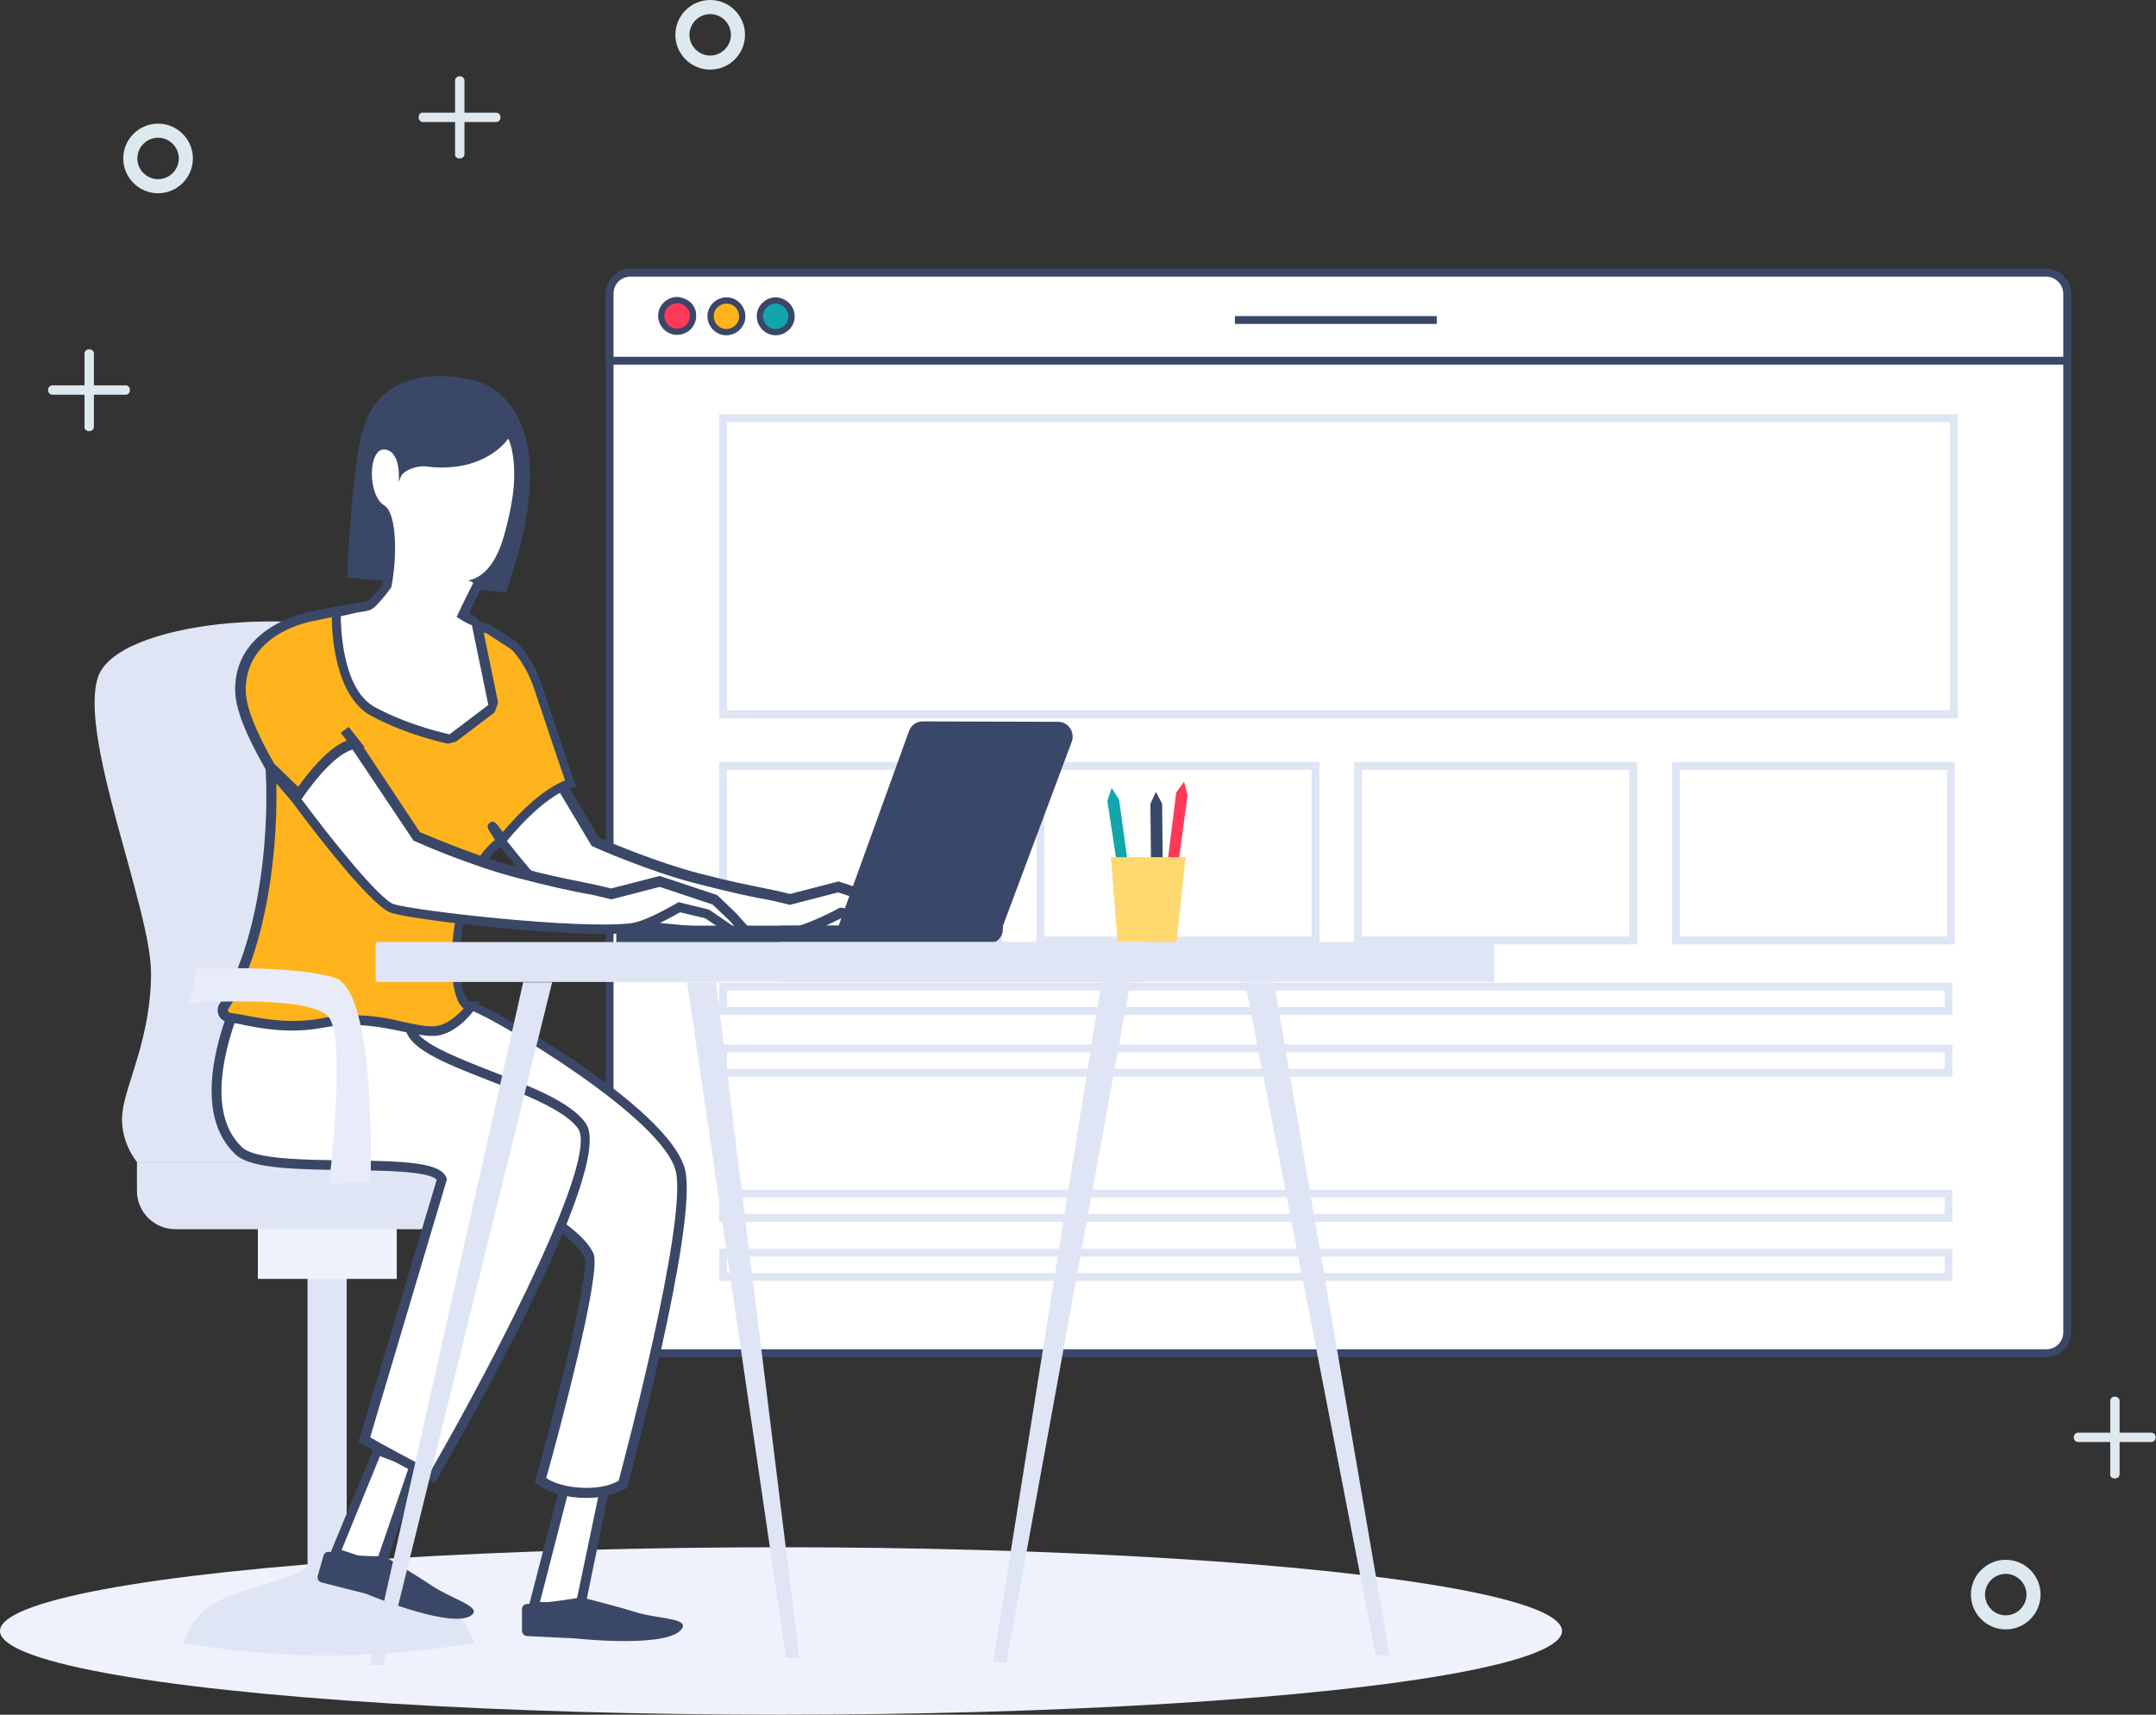 <?xml version="1.0" encoding="utf-8"?>
<!-- Generator: Adobe Illustrator 23.1.0, SVG Export Plug-In . SVG Version: 6.00 Build 0)  -->
<svg version="1.1" id="Layer_1" xmlns="http://www.w3.org/2000/svg" xmlns:xlink="http://www.w3.org/1999/xlink" x="0px" y="0px"
	 viewBox="0 0 551 438.3" style="enable-background:new 0 0 551 438.3;" xml:space="preserve">
<rect x="0" y="0" width="551" height="438.3" fill="#333333" stroke="none"/>
<g id="Layer_4.1">
</g>
<g>
	<g>
		<g>
			<path style="fill:#DEE8EF;" d="M512.6,416.5c-4.9,0-8.9-4-8.9-8.9s4-8.9,8.9-8.9s8.9,4,8.9,8.9S517.5,416.5,512.6,416.5z
				 M512.6,402.3c-2.9,0-5.3,2.4-5.3,5.3s2.4,5.3,5.3,5.3s5.3-2.4,5.3-5.3S515.5,402.3,512.6,402.3z"/>
		</g>
		<g>
			<g>
				<g>
					<path style="fill:#DEE8EF;" d="M540.4,377.9h0.2c0.6,0,1.1-0.5,1.1-1.1v-18.7c0-0.6-0.5-1.1-1.1-1.1h-0.2
						c-0.6,0-1.1,0.5-1.1,1.1v18.7C539.2,377.4,539.7,377.9,540.4,377.9z"/>
				</g>
				<g>
					<path style="fill:#DEE8EF;" d="M530,367.3v0.2c0,0.6,0.5,1.1,1.1,1.1h18.7c0.6,0,1.1-0.5,1.1-1.1v-0.2c0-0.6-0.5-1.1-1.1-1.1
						h-18.7C530.5,366.2,530,366.7,530,367.3z"/>
				</g>
			</g>
		</g>
		<g>
			<path style="fill:#DEE8EF;" d="M181.5,17.8c-4.9,0-8.9-4-8.9-8.9s4-8.9,8.9-8.9s8.9,4,8.9,8.9S186.4,17.8,181.5,17.8z M181.5,3.6
				c-2.9,0-5.3,2.4-5.3,5.3s2.4,5.3,5.3,5.3s5.3-2.4,5.3-5.3S184.4,3.6,181.5,3.6z"/>
		</g>
		<g>
			<path style="fill:#DEE8EF;" d="M40.4,49.4c-4.9,0-8.9-4-8.9-8.9s4-8.9,8.9-8.9s8.9,4,8.9,8.9S45.3,49.4,40.4,49.4z M40.4,35.2
				c-2.9,0-5.3,2.4-5.3,5.3s2.4,5.3,5.3,5.3s5.3-2.4,5.3-5.3S43.3,35.2,40.4,35.2z"/>
		</g>
		<g>
			<g>
				<g>
					<path style="fill:#DEE8EF;" d="M117.4,40.5h0.2c0.6,0,1.1-0.5,1.1-1.1V20.6c0-0.6-0.5-1.1-1.1-1.1h-0.2c-0.6,0-1.1,0.5-1.1,1.1
						v18.7C116.2,40,116.7,40.5,117.4,40.5z"/>
				</g>
				<g>
					<path style="fill:#DEE8EF;" d="M107,29.9v0.2c0,0.6,0.5,1.1,1.1,1.1h18.7c0.6,0,1.1-0.5,1.1-1.1v-0.2c0-0.6-0.5-1.1-1.1-1.1
						h-18.7C107.5,28.7,107,29.2,107,29.9z"/>
				</g>
			</g>
		</g>
		<g>
			<g>
				<g>
					<path style="fill:#DEE8EF;" d="M22.7,110.2h0.2c0.6,0,1.1-0.5,1.1-1.1V90.4c0-0.6-0.5-1.1-1.1-1.1h-0.2c-0.6,0-1.1,0.5-1.1,1.1
						v18.7C21.5,109.7,22.1,110.2,22.7,110.2z"/>
				</g>
				<g>
					<path style="fill:#DEE8EF;" d="M12.3,99.6v0.2c0,0.6,0.5,1.1,1.1,1.1h18.7c0.6,0,1.1-0.5,1.1-1.1v-0.2c0-0.6-0.5-1.1-1.1-1.1
						H13.5C12.8,98.5,12.3,99,12.3,99.6z"/>
				</g>
			</g>
		</g>
		<g>
			<g>
				<g>
					<g>
						<g>
							<g>
								<path style="fill:#FFFFFF;" d="M161.2,345.9h361.7c3,0,5.4-2.4,5.4-5.4V75.1c0-3-2.4-5.4-5.4-5.4H161.2
									c-3,0-5.4,2.4-5.4,5.4v265.4C155.8,343.4,158.2,345.9,161.2,345.9z"/>
								<path style="fill:#3A4766;" d="M522.9,346.9H161.2c-3.5,0-6.4-2.9-6.4-6.4V75.1c0-3.5,2.9-6.4,6.4-6.4h361.7
									c3.5,0,6.4,2.9,6.4,6.4v265.4C529.3,344,526.4,346.9,522.9,346.9z M161.2,70.7c-2.5,0-4.4,1.9-4.4,4.4v265.4
									c0,2.4,2,4.4,4.4,4.4h361.7c2.5,0,4.4-1.9,4.4-4.4V75.1c0-2.5-1.9-4.4-4.4-4.4H161.2z"/>
							</g>
							<g>
								<g>
									<g>
										<path style="fill:#FFFFFF;" d="M522.9,69.7H161.2c-3,0-5.4,2.4-5.4,5.4v17.1h372.5V75.1C528.3,72.1,525.8,69.7,522.9,69.7
											z"/>
										<path style="fill:#3A4766;" d="M529.3,93.2H154.8V75.1c0-3.5,2.9-6.4,6.4-6.4h361.7c3.5,0,6.4,2.9,6.4,6.4V93.2z
											 M156.8,91.2h370.5V75.1c0-2.4-2-4.4-4.4-4.4H161.2c-2.5,0-4.4,1.9-4.4,4.4V91.2z"/>
									</g>
								</g>
							</g>
						</g>
						<g>
							<g>
								<path style="fill:#FF3957;" d="M177.1,80.8c0,2.2-1.8,4-4.1,4c-2.2,0-4-1.8-4-4.1c0-2.2,1.8-4,4.1-4
									C175.4,76.8,177.2,78.6,177.1,80.8z"/>
								<path style="fill:#3A4766;" d="M173,85.6c-2.6,0-4.8-2.2-4.8-4.9c0-2.6,2.2-4.8,4.9-4.8c1.4,0.1,2.7,0.7,3.6,1.6
									c0.8,0.9,1.3,2.1,1.2,3.3C177.9,83.5,175.7,85.6,173,85.6z M173.1,77.5c-1.8,0-3.3,1.4-3.3,3.2c0,1.8,1.4,3.3,3.2,3.3
									c1.8,0,3.3-1.4,3.3-3.2l0,0c0-0.8-0.2-1.6-0.8-2.2C174.9,77.9,174,77.5,173.1,77.5z"/>
							</g>
							<g>
								<path style="fill:#FFB31C;" d="M189.7,80.9c0,2.2-1.8,4-4.1,4c-2.2,0-4-1.8-4-4.1c0-2.2,1.8-4,4.1-4
									C187.9,76.8,189.7,78.6,189.7,80.9z"/>
								<path style="fill:#3A4766;" d="M185.6,85.7c-2.6,0-4.8-2.2-4.8-4.9c0-2.6,2.2-4.8,4.9-4.8c2.6,0,4.8,2.2,4.8,4.9
									C190.5,83.5,188.3,85.7,185.6,85.7z M185.7,77.6c-1.8,0-3.3,1.4-3.3,3.2c0,1.8,1.4,3.3,3.2,3.3c1.8,0,3.3-1.4,3.3-3.2
									C188.9,79.1,187.5,77.6,185.7,77.6z"/>
							</g>
							<g>
								<path style="fill:#12A6AB;" d="M202.3,80.9c0,2.2-1.8,4-4.1,4c-2.2,0-4-1.8-4-4.1c0-2.2,1.8-4,4.1-4
									C200.5,76.9,202.3,78.7,202.3,80.9z"/>
								<path style="fill:#3A4766;" d="M198.2,85.7c-2.6,0-4.8-2.2-4.8-4.9c0-2.6,2.2-4.8,4.9-4.8c2.7,0.1,4.8,2.3,4.8,4.9
									C203.1,83.5,200.9,85.7,198.2,85.7z M198.3,77.6c-1.8,0-3.3,1.4-3.3,3.2c0,1.8,1.4,3.3,3.2,3.3c1.8,0,3.3-1.4,3.3-3.2
									C201.5,79.2,200,77.7,198.3,77.6z"/>
							</g>
						</g>
					</g>
				</g>
				<g>
					<g>
						<g>
							<path style="fill:#E0E5F5;" d="M500.3,183.6H183.8v-77.7h316.5V183.6z M185.8,181.6h312.5v-73.7H185.8V181.6z"/>
						</g>
						<g>
							<g>
								<path style="fill:#E0E5F5;" d="M256.1,241.4h-72.3v-46.6h72.3V241.4z M185.8,239.4h68.3v-42.6h-68.3V239.4z"/>
							</g>
							<g>
								<path style="fill:#E0E5F5;" d="M499,275.2H183.8V267H499V275.2z M185.8,273.2H497V269H185.8V273.2z"/>
							</g>
							<g>
								<path style="fill:#E0E5F5;" d="M499,312.3H183.8v-8.2H499V312.3z M185.8,310.3H497v-4.2H185.8V310.3z"/>
							</g>
							<g>
								<path style="fill:#E0E5F5;" d="M499,327.4H183.8v-8.2H499V327.4z M185.8,325.4H497v-4.2H185.8V325.4z"/>
							</g>
							<g>
								<path style="fill:#E0E5F5;" d="M499,259.4H183.8v-8.2H499V259.4z M185.8,257.4H497v-4.2H185.8V257.4z"/>
							</g>
							<g>
								<path style="fill:#E0E5F5;" d="M337.2,241.4h-72.3v-46.6h72.3V241.4z M266.9,239.4h68.3v-42.6h-68.3V239.4z"/>
							</g>
							<g>
								<path style="fill:#E0E5F5;" d="M418.4,241.4h-72.3v-46.6h72.3V241.4z M348.1,239.4h68.3v-42.6h-68.3V239.4z"/>
							</g>
							<g>
								<path style="fill:#E0E5F5;" d="M499.6,241.4h-72.3v-46.6h72.3V241.4z M429.3,239.4h68.3v-42.6h-68.3V239.4z"/>
							</g>
						</g>
					</g>
				</g>
			</g>
			<g>
				<rect x="315.6" y="80.8" style="fill:#3A4766;" width="51.6" height="2"/>
			</g>
		</g>
		<g>
			<g>
				<g>
					<g>
						<g>
							<g>
								<ellipse style="fill:#EFF2FC;" cx="199.6" cy="416.9" rx="199.6" ry="21.4"/>
							</g>
						</g>
					</g>
					<g>
						<g>
							<g>
								<g>
									<g>
										<g>
											<g>
												<path style="fill:#E0E5F5;" d="M121.4,420c0,0-18.5,3.2-38.4,3.2c-18.4,0-36.2-3.2-36.2-3.2l1.4-3.2
													c6.4-14.1,30.4-8.6,35.8-23.2l0,0c4.5,14.6,29.5,9.1,35.8,23.2L121.4,420z"/>
											</g>
										</g>
									</g>
									<g>
										<g>
											<rect x="78.6" y="310.6" style="fill:#E0E5F5;" width="10" height="93.7"/>
										</g>
									</g>
									<g>
										<g>
											<g>
												<polygon style="fill:#FFFFFF;" points="85.7,397 96.5,370.7 106.1,374.3 97,400.8 												"/>
												<path style="fill:#3A4766;" d="M97.8,402.4l-13.7-4.6l11.8-28.6l11.8,4.4L97.8,402.4z M87.3,396.2l8.9,3l8.3-24.2
													l-7.4-2.8L87.3,396.2z"/>
											</g>
										</g>
									</g>
									<g>
										<g>
											<path style="fill:#3A4766;" d="M82.7,397.6l-1.5,5.2c-0.2,0.7,0.2,1.5,1,1.7l11.4,2.9c0.1,0,0.1,0,0.2,0.1
												c1.5,0.6,22.9,9.4,27,5.1c1.9-2-5.5-4-10.3-7.2c-4.2-2.8-10.4-6.5-11.9-7.4c-0.2-0.1-0.5-0.2-0.7-0.2
												c-1.7,0-8.5,0-13.6-1.1C83.6,396.5,82.9,396.9,82.7,397.6z"/>
										</g>
									</g>
									<g>
										<g>
											<g>
												<polygon style="fill:#FFFFFF;" points="136.4,410.7 144.4,379.9 154.6,380.5 148.2,411.1 												"/>
												<path style="fill:#3A4766;" d="M149.2,412.4l-14.4-0.5l8.6-33.3l12.6,0.7L149.2,412.4z M138,409.5l9.2,0.3l5.9-28.2
													l-7.8-0.5L138,409.5z"/>
											</g>
										</g>
									</g>
									<g>
										<g>
											<path style="fill:#3A4766;" d="M133.4,411.3v5.5c0,0.8,0.6,1.4,1.4,1.4l12.2,0.6c0,0,24.6,2.7,27.4-2.7
												c1.3-2.5-6.4-2.3-11.9-4s-13.9-3.8-13.9-3.8s-8,1.4-13.9,1.7C134,410,133.4,410.6,133.4,411.3z"/>
										</g>
									</g>
									<g>
										<g>
											<g>
												<path style="fill:#FFFFFF;" d="M228.3,231.5l-14.1-4.7l-12.4,3.2c-7-1.8-9.3-1.7-23.7-5.4c-12.1-3.1-26-9.3-26-9.3
													L141.8,198c-6.7,0.6-20.7,7.9-20.7,7.9s19.2,26.1,24.6,27.9c5.5,1.8,42.3,6.3,56.3,4.7c4.4-0.5,13.1-5.2,13.1-5.2
													l11.1,1.8l8.6,5.8l1.5-1.2l-3.4-3.8L228.3,231.5z"/>
												<path style="fill:#3A4766;" d="M234.9,242.4l-9.1-6.2l-10.4-1.7c-1.8,0.9-9.1,4.7-13.2,5.1c-13.9,1.6-50.9-2.8-56.8-4.8
													c-5.6-1.9-23.2-25.6-25.2-28.3l-0.9-1.2l1.3-0.7c0.6-0.3,14.3-7.4,21.2-8l0.8-0.1l10.5,17.6c2.2,1,14.7,6.3,25.4,9.1
													c8.4,2.2,12.8,3,16.2,3.7c2.4,0.5,4.4,0.9,7.2,1.6l12.4-3.2l14.7,4.9l4.8,4.6l4.3,4.8L234.9,242.4z M214.9,232l11.8,1.9
													l7.1,4.8l-1.8-2l-4.3-4.1l-13.5-4.5l-12.4,3.2l-0.3-0.1c-2.8-0.7-4.9-1.2-7.4-1.6c-3.5-0.7-7.8-1.6-16.3-3.8
													c-12.1-3.1-26.1-9.3-26.2-9.4l-0.4-0.2l-10.1-16.9c-5.4,0.8-14.8,5.3-18.2,7c7.4,10,19.6,25.1,23.1,26.3
													c4.9,1.6,41.8,6.2,55.8,4.6c4.1-0.5,12.6-5,12.7-5.1L214.9,232z"/>
											</g>
										</g>
									</g>
									<g>
										<g>
											<g>
												<rect x="65.9" y="307.8" style="fill:#EFF2FC;" width="35.5" height="19.1"/>
											</g>
										</g>
									</g>
									<g>
										<g>
											<g>
												<path style="fill:#E0E5F5;" d="M96.6,233.5c1.7-23.1,3-46.3,3.8-69.4c-21.9-9.8-70.8-5.4-75.4,9.1
													c-4.9,15.4,13.6,59.1,13.6,75.5s-6.4,28.2-7.3,35.5c-0.9,7.3,3.6,12.7,3.6,12.7H91C92.5,275.8,95,254.6,96.6,233.5z"/>
											</g>
										</g>
									</g>
									<g>
										<g>
											<g>
												<path style="fill:#E0E5F5;" d="M140.5,314.2H44.8c-5.4,0-9.8-4.4-9.8-9.8v-7.5h105.5V314.2z"/>
											</g>
										</g>
									</g>
									<g>
										<g>
											<path style="fill:#FFFFFF;" d="M120.5,257.2c0-1.4,50.5,26.5,53.5,42.4c2.8,14.9-14.8,79.7-14.8,79.7
												c-5.7,3.8-17.1,2.5-21-1c0,0,14.5-52.3,12.4-57.3c-5.2-12.2-49.4-26.8-63.4-40.2c-14-13.3-15.2-26-15.2-26L120.5,257.2z"
												/>
											<path style="fill:#3A4766;" d="M149.8,382.9c-5,0-9.9-1.4-12.5-3.6l-0.6-0.5l0.2-0.7c7-25.2,13.7-53.5,12.5-56.5
												c-2.7-6.3-17.6-13.9-32-21.2c-12.1-6.1-24.7-12.5-31.1-18.6c-14.2-13.5-15.5-26.2-15.6-26.8l-0.1-1.4l49.6,2.5l0.2,0
												c1.9-0.1,16.1,8,27.2,15.5c11.7,8,25.9,19.3,27.6,27.9c2.8,15-14.1,77.6-14.8,80.3l-0.1,0.4l-0.4,0.3
												C157.2,382.1,153.5,382.9,149.8,382.9z M139.6,377.8c4,2.8,13.6,3.6,18.5,0.7c1.6-5.9,17.2-64.9,14.7-78.7
												c-2.6-13.8-46.7-39.6-52.1-41.4l-0.3,0l-47-2.3c0.8,3.6,3.8,13.6,14.6,23.8c6.1,5.9,18.5,12.2,30.5,18.2
												c15.5,7.8,30.1,15.3,33.2,22.4C153.8,325.5,142.5,367.5,139.6,377.8z"/>
										</g>
									</g>
									<g>
										<g>
											<path style="fill:#FFFFFF;" d="M66.5,243.8c0,0-20.9,35.8-5.4,50.4c7.1,6.7,49.4,0.6,51.9,7.3L93.1,368
												c0,0,8.4,4.8,17.5,9.4c0,0,45.4-78.4,38.1-89.5c-6.9-10.5-44.4-16.7-44-25.8c0.3-6.9-3-17.6-3-17.6L66.5,243.8z"/>
											<path style="fill:#3A4766;" d="M111.1,379l-1-0.5c-9-4.6-17.5-9.4-17.6-9.4l-0.9-0.5l20-67c-1.8-2.3-14-2.4-23-2.5
												c-12.6-0.2-24.5-0.3-28.4-4c-16-15.1,4.3-50.4,5.2-51.9l0.4-0.6l36.8,0.7l0.3,0.9c0.1,0.4,3.4,11,3.1,18
												c-0.2,3.9,10.4,8,19.8,11.7c10.1,3.9,20.5,8,24,13.4c7.5,11.4-33.4,82.7-38.1,90.8L111.1,379z M94.6,367.4
												c2.2,1.3,8.6,4.8,15.6,8.4c18-31.3,42.5-79.6,37.6-87.2c-3.1-4.7-13.6-8.8-22.8-12.4c-11.6-4.5-21.6-8.5-21.4-14.1
												c0.2-5.5-1.9-13.7-2.7-16.3L67.2,245c-2.6,4.8-18.8,35.5-5.3,48.3c3.2,3,15.7,3.2,26.8,3.3c14.8,0.2,24,0.5,25.4,4.5
												l0.1,0.4L94.6,367.4z"/>
										</g>
									</g>
									<g>
										<g>
											<g>
												<g>
													<path style="fill:#394868;" d="M252.6,241.2h-53.1v-4.6h56.8v0.9C256.3,239.5,254.7,241.2,252.6,241.2z"/>
												</g>
											</g>
										</g>
										<g>
											<g>
												<g>
													<path style="fill:#394868;" d="M235.8,184.4c-1.6,0-3,1-3.5,2.5l-18,49.8l1.1,0.5l-0.3,0.9l41.2-1.4l17.6-47.1
														c0.9-2.5-0.9-5.1-3.5-5.1L235.8,184.4z"/>
												</g>
											</g>
										</g>
									</g>
								</g>
							</g>
							<g>
								<g>
									<path style="fill:#FFB31C;" d="M145.8,200.2c0,0-6.3-18.5-8.2-24.3c-2.4-7.3-6.3-10.9-6.3-10.9l-6.6-4.3l-4-1
										c0,0-6.9,10.1-15.9,6.1C95.6,162,92,155.3,92,155.3c-6.1,0.6-12.1,2.1-12.1,2.1s-18.8,3-18.5,19.1
										c0.1,5.5,4.1,13.4,7.8,19.8c1.1,21.5-2.8,46.9-12,60.9c-0.7,1.1,0,2.6,1.3,2.8c4.4,0.5,13.1,3.4,23.8,1.4
										c13.8-2.5,22.6,2.5,28.9,2.1c5.2-0.4,9.3-6.3,9.3-6.3c-6.4,0.3-5.6-32.9,7.3-42.1c0.1-0.1,0.4-0.1,0.3-0.2
										c-5.3-8.2,0.1-0.1,0.3-0.3C130,212.6,138.3,202.5,145.8,200.2z"/>
									<path style="fill:#394868;" d="M110.5,264.8c-2.2,0-4.7-0.5-7.5-1.1c-5.3-1.1-11.9-2.6-20.5-1c-8.5,1.6-15.8,0.2-20.6-0.8
										c-1.4-0.3-2.6-0.5-3.6-0.6c-1.1-0.2-2-0.8-2.4-1.8c-0.4-0.9-0.4-2,0.2-2.9c9.5-14.5,12.8-40.4,11.8-59.9
										c-5.2-9.1-7.7-15.5-7.8-20.1c-0.3-16.5,18.3-20.1,19.5-20.3c0.6-0.1,6.3-1.5,12.2-2.1l0.8-0.1l0.4,0.7
										c0,0.1,3.5,6.4,12.2,9.9c8,3.5,14.2-5.3,14.4-5.7l0.5-0.7l5,1.3l6.9,4.5c0.2,0.2,4.2,3.9,6.6,11.4
										c1.9,5.7,8.1,24.1,8.2,24.3l0.4,1.2l-1.2,0.4c-7.1,2.2-15.2,12-16.8,14l-0.2,0.2c-0.1,0.2-0.4,0.5-0.8,0.6
										c-9.7,7-12.4,29.5-9.6,37.7c0.5,1.3,1.1,2.1,1.6,2.1l2.5-0.1l-1.4,2.1c-0.2,0.3-4.5,6.4-10.2,6.8
										C111,264.7,110.7,264.8,110.5,264.8z M90.1,259.5c5.3,0,9.7,0.9,13.4,1.8c2.9,0.6,5.5,1.2,7.6,1c3.1-0.2,5.9-2.9,7.4-4.5
										c-0.7-0.6-1.4-1.5-1.9-3.1c-3-8.8-0.4-31.9,9.9-40c-0.5-0.8-0.9-1.5-1.2-1.9c-0.6-0.9-1.1-1.8-0.1-2.5
										c1-0.7,1.6,0.1,2.5,1.3c0.2,0.3,0.5,0.7,0.8,1.1c2.9-3.5,9.5-10.7,15.9-13.2c-1.4-4.1-6.2-18.3-7.8-23.2
										c-2.1-6.4-5.4-9.8-5.9-10.3l-6.3-4.1l-3-0.7c-2.9,3.8-9.5,9.1-16.9,5.8c-7.8-3.2-11.7-8.4-12.9-10.3
										c-5.7,0.6-11.1,2-11.2,2l-0.1,0c-0.7,0.1-17.7,3-17.5,17.9c0.1,4.2,2.6,10.5,7.6,19.2l0.1,0.3l0,0.3
										c1,19.9-2.4,46.7-12.2,61.6c-0.1,0.2-0.1,0.4,0,0.5c0,0.1,0.2,0.3,0.5,0.4c1,0.1,2.3,0.4,3.7,0.6
										c4.6,0.9,11.7,2.3,19.7,0.8C85,259.7,87.6,259.5,90.1,259.5z"/>
								</g>
								<g>
									<g>
										<g>
											<path style="fill:#FFFFFF;" d="M182.8,230l-14.1-4.7l-12.4,3.2c-7-1.8-9.3-1.7-23.7-5.4c-12.1-3.1-26-9.3-26-9.3
												L91.4,191l-3.2-4.3l2.7,3.4c-5.4,0.5-12.1,9.5-14.4,12.9c-0.2,0.2-7.1-7-7.2-6.8c-0.3,0.4,6.4,8.1,6.4,8.1
												s19.2,26.1,24.6,27.9c5.5,1.8,47.1,6.6,61.1,5c4.4-0.5,12.2-5.3,12.2-5.3l7.1,1.7l8.6,5.8l1.5-1.2l-3.4-3.8L182.8,230z"
												/>
											<path style="fill:#3A4766;" d="M189.4,240.9l-9.2-6.2l-6.4-1.5c-1.8,1-8.2,4.7-12.3,5.2c-14.2,1.6-56.1-3.2-61.6-5.1
												c-5.6-1.9-23.1-25.4-25.2-28.3c-7.1-8.1-7.1-8.7-6.5-9.5l0.2-0.5l0.6-0.1c0.7-0.1,0.7-0.1,4.3,3.4
												c0.9,0.9,2.1,2.1,2.9,2.8c2.4-3.3,7.5-9.9,12.4-11.8l-1.5-2l2-1.5l4.1,5.2l-0.3,0l14.4,21.7c2.2,0.9,14.6,6.3,25.5,9.1
												c8.4,2.2,12.8,3,16.2,3.7c2.4,0.5,4.4,0.9,7.2,1.6l12.4-3.2l14.7,4.9l4.8,4.6l4.3,4.8L189.4,240.9z M173.4,230.6l7.8,1.9
												l7,4.8l-1.8-2l-4.3-4.1l-13.5-4.5l-12.4,3.2l-0.3-0.1c-2.8-0.7-4.9-1.2-7.4-1.6c-3.5-0.7-7.8-1.6-16.3-3.8
												c-12.1-3.1-26.1-9.3-26.2-9.4l-0.3-0.1l-15.6-23.3c-4,1.1-9.2,7.1-12.7,12.2l-0.1,0.2c-0.1,0.1-0.2,0.2-0.3,0.2
												c7.4,10,20,25.7,23.6,26.9c5.3,1.7,47,6.5,60.6,4.9c4.1-0.5,11.6-5.1,11.7-5.1L173.4,230.6z"/>
										</g>
									</g>
								</g>
								<g>
									<g>
										<g>
											<g>
												<path style="fill:#394868;" d="M210.6,241.2h-53.1v-4.6h56.8v0.9C214.3,239.5,212.6,241.2,210.6,241.2z"/>
											</g>
										</g>
									</g>
								</g>
							</g>
						</g>
						<g>
							<g>
								<g>
									<g>
										<polygon style="fill:#FF3957;" points="301,222 303.5,203.2 302.6,199.8 300.6,202.6 298.2,221.8 										"/>
									</g>
								</g>
								<g>
									<g>
										<polygon style="fill:#12A6AB;" points="288.6,223.2 286,204.4 284.1,201.4 283,204.7 285.9,223.8 										"/>
									</g>
								</g>
								<g>
									<g>
										<polygon style="fill:#394868;" points="297.2,224.7 297,205.4 295.4,202.4 294,205.5 294.2,224.7 										"/>
									</g>
								</g>
							</g>
							<g>
								<g>
									<polygon style="fill:#FFD970;" points="285.8,243.2 300.4,243.2 303,219.1 283.9,219.1 									"/>
								</g>
							</g>
						</g>
						<g>
							<g>
								<g>
									<polygon style="fill:#E0E5F5;" points="98,425.6 94.5,425.6 133.7,251.1 141.1,251.1 									"/>
								</g>
							</g>
							<g>
								<g>
									<g>
										<polygon style="fill:#E0E5F5;" points="204.3,423.8 200.9,423.8 175.6,251.1 183,251.1 										"/>
									</g>
								</g>
							</g>
							<g>
								<g>
									<g>
										<polygon style="fill:#E0E5F5;" points="257.2,424.9 253.8,424.9 281.5,251.1 288.9,251.1 										"/>
									</g>
								</g>
							</g>
							<g>
								<g>
									<g>
										<polygon style="fill:#E0E5F5;" points="355.1,423.1 351.6,423.1 318.2,251.1 325.6,251.1 										"/>
									</g>
								</g>
							</g>
							<g>
								<g>
									<g>
										<rect x="96" y="240.8" style="fill:#E0E5F5;" width="197" height="10.2"/>
									</g>
								</g>
							</g>
							<g>
								<g>
									<g>
										<rect x="199.3" y="240.8" style="fill:#E0E5F5;" width="182.6" height="10.2"/>
									</g>
								</g>
							</g>
						</g>
					</g>
				</g>
				<g>
					<path style="fill:#FFFFFF;stroke:#3A4766;stroke-width:2.47;stroke-miterlimit:10;" d="M128.2,214.4"/>
				</g>
				<g>
					<g>
						<path style="fill:#E8ECF9;" d="M94.7,302.1c0,0,1.7-48.9-9.2-52.2s-35-2.3-35-2.3l-2.2,8.8c0,0,31.5-2.3,35.8,3.7
							c4.4,6,0,42.5,0,42.5L94.7,302.1z"/>
					</g>
				</g>
			</g>
			<g>
				<path style="fill:#3A4766;" d="M88.7,147.6l40.6,3.8c13.4-37.6,2.2-50.8-7.2-53.9c0,0-24.8-7.8-29.8,13.9
					C89.7,122.7,88.7,147.6,88.7,147.6z"/>
			</g>
			<g>
				<g>
					<path style="fill:#FFFFFF;" d="M114.7,188.9c-0.4-0.1-10.2-2.1-19.3-7c-9.1-4.8-9.5-21.3-9.5-24.2l0,0v-0.1c0-0.1,0-0.1,0-0.2
						l0.3-0.3l0.5-0.9l0.1,0.1l0.1-0.1c0.1,0,0.7-0.1,3.8-0.9c0.5-0.1,1-0.2,1.5-0.3c1-0.1,2-0.3,2.5-0.8c1.3-1.2,2.7-2.8,4-4.7
						c1.6-8.1,1-18-1.3-19.4c-3.7-2.3-4.4-9-3.3-12.8c0.7-2.4,2.1-3.8,3.9-3.8c0.2,0,0.3,0,0.5,0c2.9,0.4,4.1,3.1,4.5,5.8
						c1.5-1,3.7-1.5,5.1-1.5c0.2,0,0.5,0,0.7,0c1.4,0.2,2.7,0.3,4,0.3c11.3,0,15.8-6.6,15.9-6.9l2.2,0.2c1.8,4.1,1.6,9.5,1.6,9.7
						c0.2,6.4-2.6,15.9-2.7,16.3c-2,6.8-5.1,9.9-7.8,11.2c0,0.3,0,0.7-0.2,1s-2.1,4.1-3.6,7.4c1.9,1.2,2.6,1.4,2.6,1.4l0.9,1
						l4.2,20.4l-0.5,1.2l-9.9,7.5L114.7,188.9z"/>
				</g>
				<g>
					<path style="fill:#3A4766;" d="M129.9,112.1c1.7,3.8,1.5,9.2,1.5,9.2c0.2,6.4-2.7,16-2.7,16c-2.3,7.9-6,10.5-9.1,11.1
						c0.9,0.2,1.5,0.4,1.2,0.9c-0.2,0.4-2.5,4.9-4.1,8.4c3.1,2,3.9,2.1,3.9,2.1l4.2,20.4l-9.9,7.5c0,0-9.9-2-19-6.9
						c-8.9-4.7-8.8-22.4-8.8-23.3c0.2,0,1.1-0.2,4-0.9c1.4-0.3,3.4-0.3,4.5-1.3c1.5-1.4,3-3.2,4.4-5.2c1.5-7.4,1.5-18.9-1.8-20.9
						c-4.3-2.7-4.1-14.3-0.1-14.3c0.1,0,0.2,0,0.3,0c4.3,0.6,3.5,8.4,3.5,8.4c0.2-0.6,0.4-1.1,0.6-1.6c0.8-1.5,3.7-2.5,5.6-2.5
						c0.2,0,0.4,0,0.5,0c1.5,0.2,2.8,0.3,4.1,0.3C125.1,119.6,129.9,112.1,129.9,112.1 M87.2,157.5L87.2,157.5
						C87.1,157.5,87.1,157.5,87.2,157.5C87.1,157.5,87.2,157.5,87.2,157.5 M127.9,110.7c-0.2,0.3-4.4,6.4-14.9,6.4
						c-1.2,0-2.5-0.1-3.8-0.3c-0.3,0-0.6-0.1-0.9-0.1c-1.2,0-2.8,0.3-4.2,0.9c-0.7-2.6-2.3-4.8-5.2-5.2c-0.2,0-0.4,0-0.6,0l0,0
						c-1.1,0-3.8,0.5-5,4.6s-0.5,11.5,3.8,14.2c1.4,1.1,2.4,9.8,0.8,17.9c-1.2,1.8-2.5,3.2-3.7,4.3c-0.3,0.2-1.3,0.4-1.9,0.5
						c-0.5,0.1-1.1,0.2-1.6,0.3c-3,0.8-3.6,0.9-3.7,0.9l-0.2,0.3l-0.3-0.2c-1.2,0.4-1.9,1.6-1.7,2.8l0,0c0,3.5,0.7,20,10.1,25
						c9.3,5,19.2,7,19.6,7.1l2-0.5l9.9-7.5l0.9-2.5l-4.2-20.4l-2-1.9l0,0c0,0,0.1,0,0.2,0.1c0,0-0.4-0.1-1.4-0.7
						c1.4-3,2.9-6,3.1-6.3c0.1-0.3,0.2-0.5,0.3-0.8c2.8-1.6,5.8-4.9,7.8-11.6c0.1-0.4,3-10,2.8-16.7c0-0.8,0-6.1-1.7-10.2
						L127.9,110.7L127.9,110.7L127.9,110.7z"/>
				</g>
			</g>
		</g>
	</g>
</g>
</svg>
